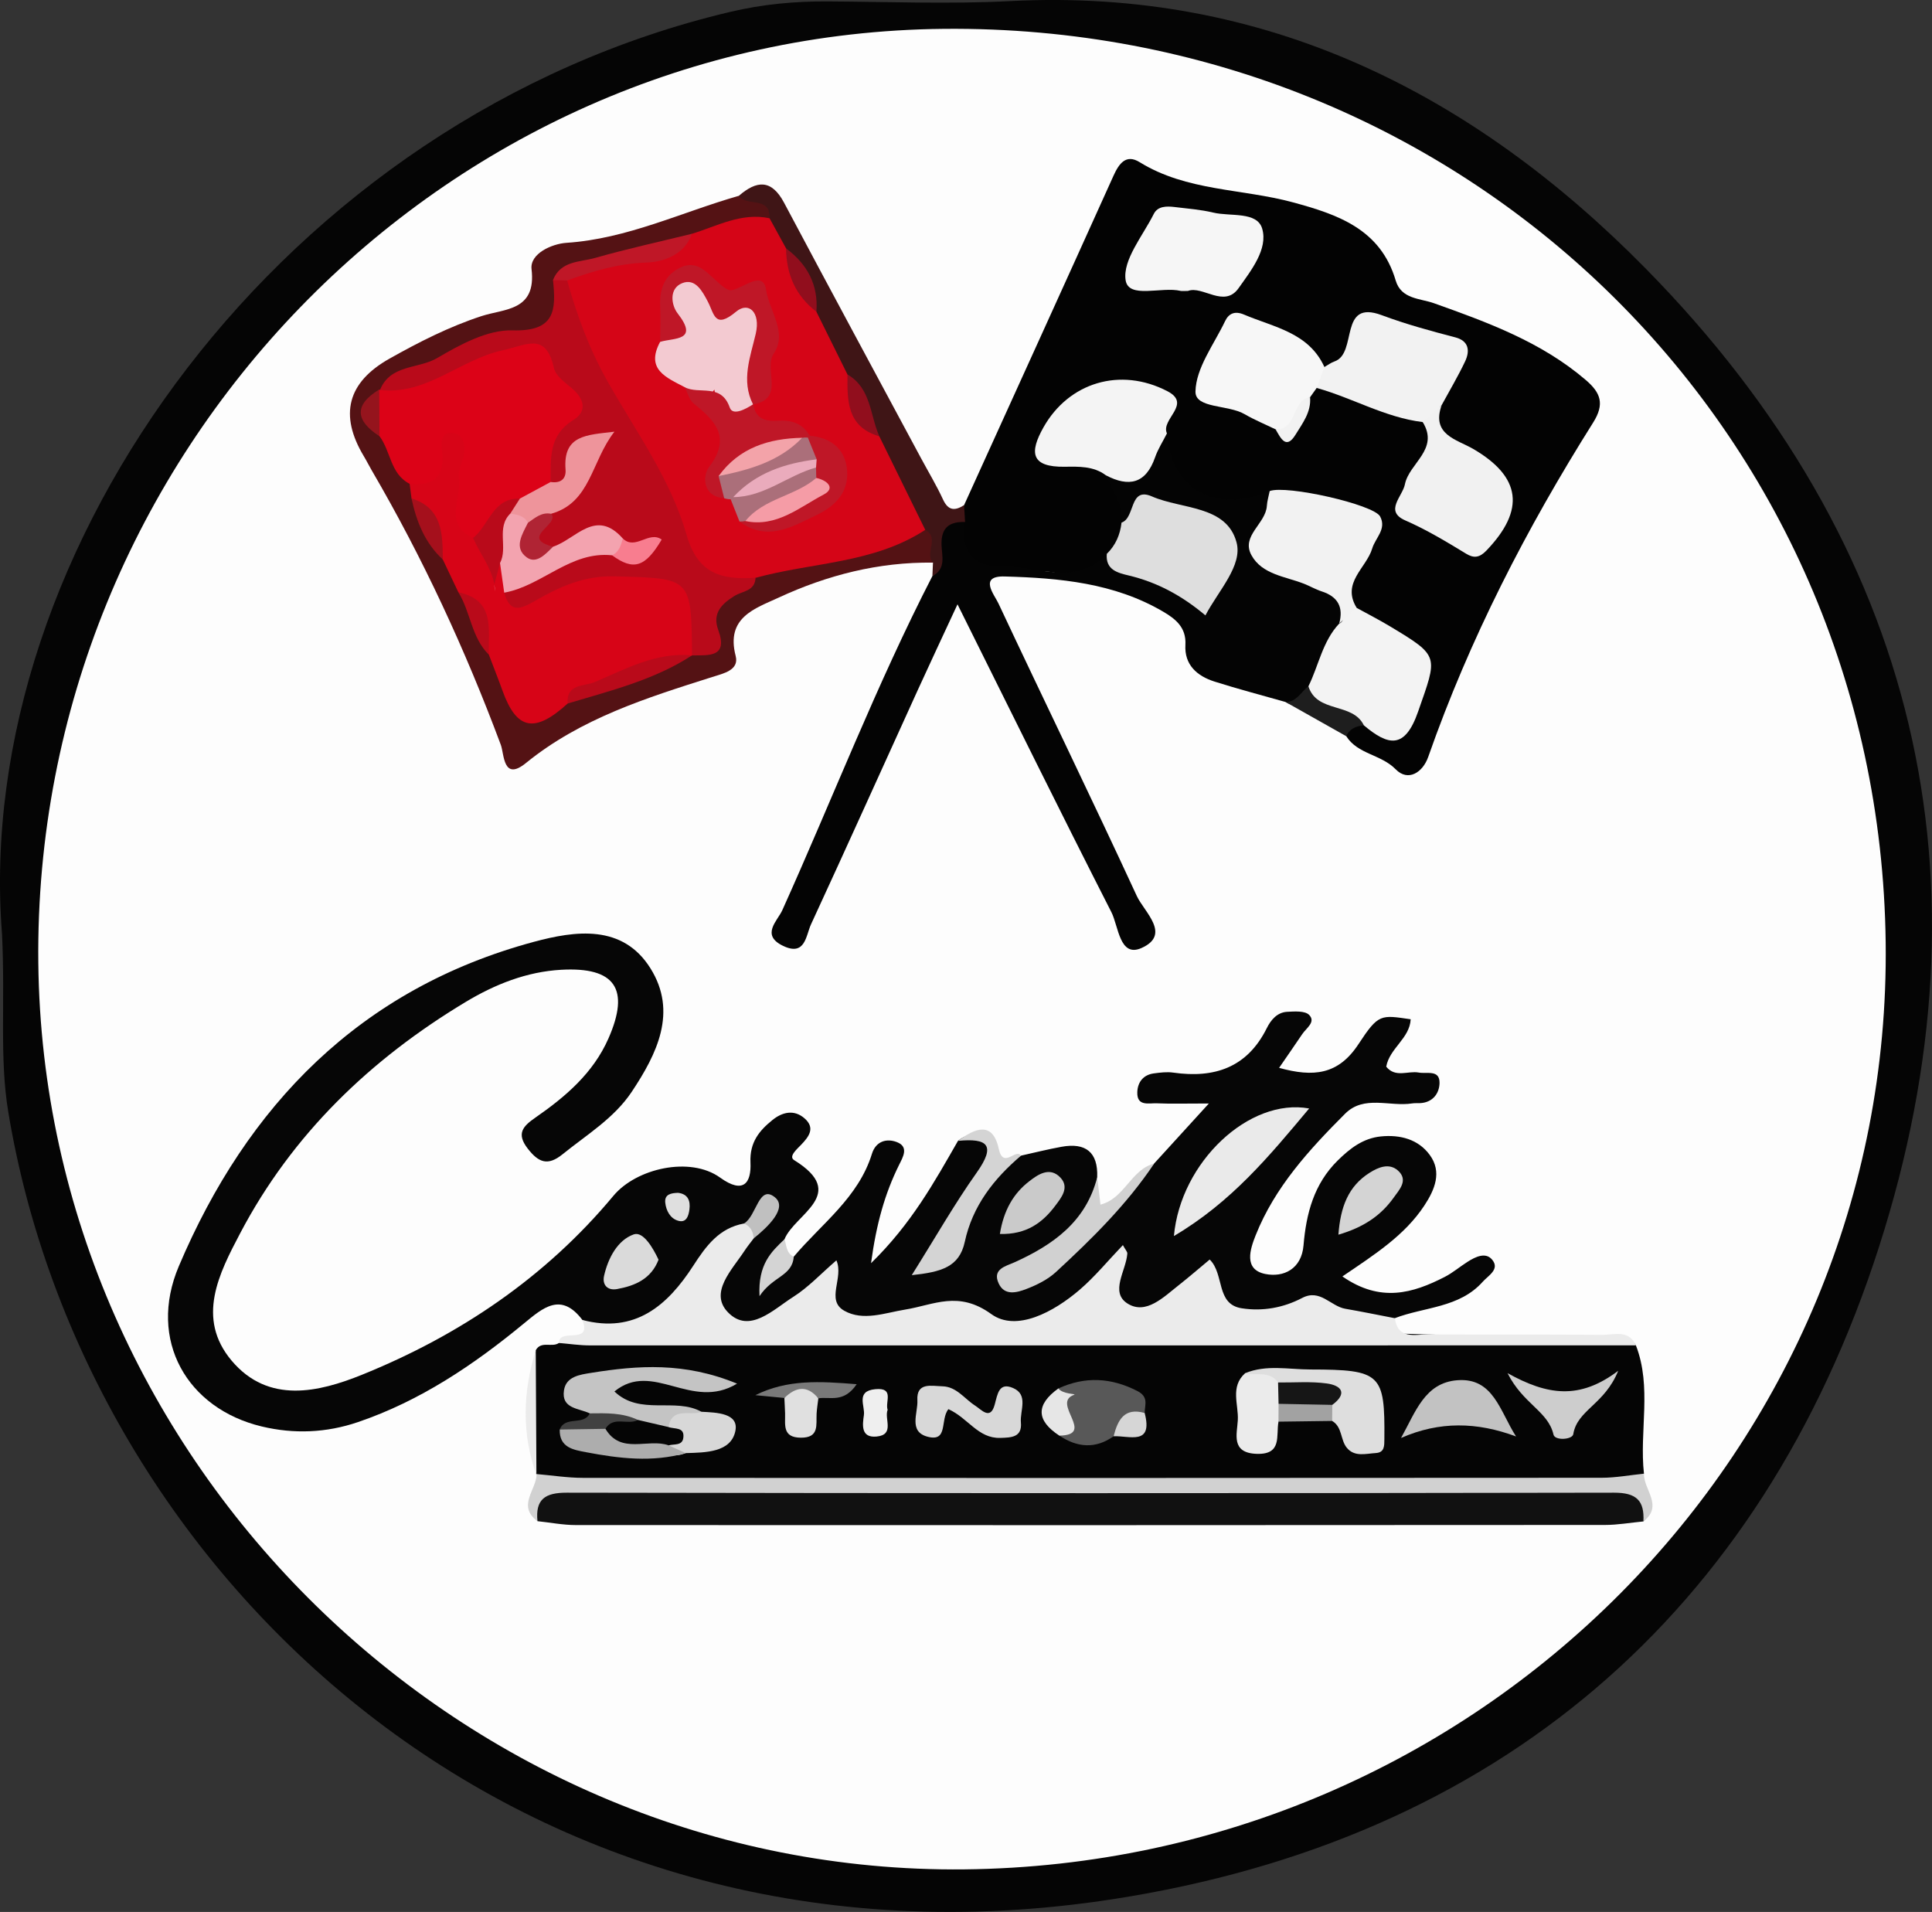 <?xml version="1.0" encoding="UTF-8"?><svg id="a" xmlns="http://www.w3.org/2000/svg" viewBox="0 0 898 888.63"><rect x="0" y="0" width="898" height="888.63" fill="#333333" stroke="none"/><defs><style>.b{fill:#797979;}.c{fill:#f4f4f4;}.d{fill:#585858;}.e{fill:#f3a3a9;}.f{fill:#b02434;}.g{fill:#d1d1d1;}.h{fill:#dc0217;}.i{fill:#cacaca;}.j{fill:#d8d8d8;}.k{fill:#f6f6f6;}.l{fill:silver;}.m{fill:#040404;}.n{fill:#ab6f7a;}.o{fill:#3f1516;}.p{fill:#d6d6d6;}.q{fill:#e0e0e0;}.r{fill:#dedede;}.s{fill:#111;}.t{fill:#e6e6e6;}.u{fill:#030303;}.v{fill:#f3cad1;}.w{fill:#eaabbc;}.x{fill:#d4d4d4;}.y{fill:#dadada;}.z{fill:#eaeaea;}.aa{fill:#414141;}.ab{fill:#fdfdfd;}.ac{fill:#f59ca6;}.ad{fill:#f3a3af;}.ae{fill:#95141d;}.af{fill:#ebebeb;}.ag{fill:#adadad;}.ah{fill:#050505;}.ai{fill:#a5101c;}.aj{fill:#161616;}.ak{fill:#f87d8f;}.al{fill:#f7f7f7;}.am{fill:#efefef;}.an{fill:#d50517;}.ao{fill:#c2c2c2;}.ap{fill:#f1f1f1;}.aq{fill:#541214;}.ar{fill:#f3f3f3;}.as{fill:#ee949b;}.at{fill:#cdcdcd;}.au{fill:#d70417;}.av{fill:#1e1e1e;}.aw{fill:#b90a1a;}.ax{fill:#f2f2f2;}.ay{fill:#c4c4c4;}.az{fill:#a2a2a2;}.ba{fill:#bf1727;}.bb{fill:#910e1d;}.bc{fill:#060606;}.bd{fill:#dfdfdf;}</style></defs><path class="ah" d="M.92,433.97C-13,254.77,132.01,54.48,339.52,5.5c14.85-3.51,29.75-4.92,44.94-4.84,28.43,.15,56.92,1.3,85.27-.16,118.48-6.1,215.17,43.09,295.01,124.13,126.64,128.54,163.38,284.5,108.65,454.84-54.99,171.16-178.2,275.64-355.79,303.18C242.05,925.41,39.47,731.77,3.86,516.9c-4.19-25.28-1.36-50.71-2.93-82.93Z"/><path class="ab" d="M448.25,868.85c-232.38,2.44-427.92-188.96-430.44-421.32C15.26,211.35,205,15.61,438.65,13.41c241.46-2.27,434.89,185.32,437.82,424.62,2.89,235.1-189.16,428.31-428.23,430.82Z"/><path class="bc" d="M270.71,613.5c-9.94-13.13-18.35-5.67-27.25,1.67-23.33,19.23-48.19,35.97-77.13,45.81-14.72,5.01-29.76,5.59-44.7,2.01-34.66-8.3-53.09-40.08-38.52-74.46,31.71-74.81,84.31-129.01,164.98-150.77,19.26-5.19,41.33-8.36,54.26,12.33,12.66,20.24,3.01,39.75-8.74,57.39-8.17,12.26-20.88,19.9-32.14,29.01-6.93,5.6-11.2,3.78-16.21-2.69-5.44-7.03-2.07-10.43,3.58-14.35,14.02-9.72,26.88-20.68,33.96-36.78,10.15-23.05,3.1-33.34-21.94-31.94-16.06,.9-30.74,6.75-44.28,14.88-44.36,26.65-80.73,61.52-104.96,107.6-9.78,18.6-20.59,39.45-3.94,59.21,17.09,20.28,40.61,14.61,60.59,6.53,45.26-18.3,85.25-45.21,116.83-83.15,10.69-12.84,35.71-18.48,49.59-8.49,10.96,7.9,14.56,2.39,14.13-6.97-.43-9.41,4.09-14.84,10.24-19.8,4.47-3.61,9.98-5.06,14.9-.75,5.12,4.49,1.99,8.54-1.57,12.25-2,2.08-5.98,5.48-3.28,7.15,25.58,15.84,.31,25-4.47,36.77-1.23,4-4.33,7.49-3.32,12.1,2.67-1.07,5.29-2.22,7.61-3.97,12.92-15.33,30.06-27.43,36.35-47.83,1.81-5.88,6.83-7.27,11.57-5.45,5.78,2.22,2.8,7.04,1.03,10.63-6.54,13.23-10.51,27.09-13.02,45.66,18.88-18.43,29.46-37.79,40.42-56.86,4.84-3.93,10.54-4.04,14.47-.02,3.79,3.88,.54,9.44-1.17,13.58-5.54,13.4-15.93,24.09-20.58,38.46,10.53-16.5,15.8-37.45,36.57-45.15,6.29-1.39,12.54-2.98,18.87-4.12,11.12-2.01,16.98,2.45,16.54,14.12-.02,24.48-19.68,33.63-35.14,46.45,23.19-14.54,43.25-32.63,61.6-52.78,7.46-8.18,14.92-16.36,25.45-27.91-11.3,0-17.73,.21-24.13-.08-3.77-.17-9.39,1.6-9.14-5.22,.17-4.57,2.74-8.02,7.67-8.68,2.98-.4,6.09-.79,9.03-.37,19.11,2.72,34.34-2.28,43.48-20.65,1.87-3.77,4.8-7.37,9.5-7.61,3.46-.18,8.26-.52,10.19,1.44,3.23,3.3-1.32,6.13-3.19,8.91-3.29,4.89-6.66,9.72-10.77,15.7,15.92,4.41,27.51,3.3,36.92-11.06,9.31-14.21,10.35-13.53,24.24-11.52-.47,8.96-9.82,13.43-11.37,22.03,4.3,5.32,10.12,1.82,15.07,2.73,3.81,.71,9.77-1.46,9.71,4.79-.05,4.81-3.09,9.19-9.14,9.43-1.21,.05-2.43-.06-3.62,.13-10.4,1.64-22.3-4.05-31.13,4.78-16.68,16.69-32.68,34.14-41.57,56.49-2.53,6.36-5.78,15.93,4.47,18,8.48,1.71,16.84-2.28,17.77-13.3,1.24-14.79,4.83-28.53,15.87-39.42,5.72-5.64,11.8-10.38,20.1-11.21,8.98-.9,17.39,1.34,22.7,8.6,5.82,7.93,2.33,16.18-2.53,23.55-9.1,13.81-22.91,22.64-38.07,32.92,17.72,12.3,32.71,7.85,47.59,.21,3.72-1.91,6.98-4.72,10.54-6.98,3.7-2.35,8.49-4.73,11.54-.94,3.58,4.44-1.89,7.32-4.44,10.18-10.86,12.2-27.12,11.65-40.92,16.95-3.28,3.99-7.81,3.34-11.71,2.2-17.02-5-33.77-6.28-51.5-2.32-12.35,2.76-19.81-6.29-23.62-18.27-12.24,5.97-21.04,18.94-36.1,14.19-8.03-2.54-7.83-9.76-7.85-18.64-7.49,9.77-15.79,16.15-25.33,20.79-7.1,3.45-15.47,8.58-22.31,5.87-22.45-8.87-44.86-2.99-67.3-2.59-10.7,.19-16.36-6.07-19.5-17.59-8.33,8.58-16.82,15.23-27.2,18.67-7.06,2.34-14.67,3.95-20.28-2.34-5.46-6.13-3.73-13.59-.9-20.53,2.53-6.21,6.41-11.6,10.95-16.51,2.54-2.81,6.31-4.67,6.97-9.19-1.69,2.42-3.58,4.33-5.79,5.95-11.34,5.41-18.16,15.19-25.35,24.96-15,20.37-31.6,25.32-50.74,16.19Z"/><path class="u" d="M448.11,234.77c23.17-51.02,46.4-102.02,69.45-153.1,2.57-5.7,5.85-10.19,12.14-6.3,21.9,13.55,47.53,12.25,71.2,18.66,20.83,5.64,40.78,12.43,47.82,36.34,2.57,8.71,11.34,8.27,17.72,10.54,25.07,8.94,49.93,17.99,70.6,35.68,6.96,5.95,8.92,11.14,3.46,19.81-30.92,49.11-57.41,100.47-76.66,155.4-2.53,7.23-9.35,11.66-15.13,5.75-6.82-6.98-17.64-6.94-22.95-15.36-1.79-5,1.59-6.22,5.27-7.22,10.16,2.64,19.67,7.75,25.34-8.39,5.12-14.57,4.17-23.85-10.51-30.63-6.44-2.97-12.95-6.43-17.98-11.83-7.72-9.83-1.61-18.37,3.02-26.62,6-10.7,3.4-17.48-8.39-19.87-10.88-2.2-20.82-11.04-32.95-4.99-25.5,11.03-48.78-2.09-51.26-28.78-.67-6.07,4.8-14.24-3.8-17.66-10.65-4.23-22.51-7.46-33.07-.84-7.07,4.44-11.65,12.33-12.83,20.98-.6,4.41,3.6,5.71,7.37,6.13,7.21,.8,14.48,1.3,20.16,6.74,6.26,6.7,9.58,14.53,9.2,23.8-.79,7.46-4.03,13.66-9.56,18.7-5.79,5.76-11.25,9.46-20.67,5.79-9.49-3.7-20.31-1.02-30.54-1.44-15.07-.62-22.83-6.57-19.89-22.54,.96-2.98,2.33-5.81,3.41-8.75Z"/><path class="ah" d="M249.02,627.57c2.52-4.55,7.55-1.11,10.78-3.39,36.09-9.57,73-5.82,109.56-6.06,82.66-.53,165.4-2.24,247.98,.59,45.69,1.57,91.37,3.12,137.08,3.47,2.65,.02,4.63,.79,5.95,3.11,7.55,19.48,1.54,39.82,3.75,59.64-6.01,6.82-14.2,5.82-21.93,5.82-156.91,.11-313.82,.11-470.74,0-7.75,0-15.91,.97-22.03-5.65l-.09,.39c-3.9-19.29-3.02-38.6-.31-57.92Z"/><path class="m" d="M521.29,242.9c.87-8.43-4.21-14.9-7.31-22.01,13.46-.65,17.69-14.79,28.41-19.44,1.9,25.91,22.28,37.35,47.75,26.79,3.53,3.66,3.06,8.34,1.08,11.86-9.03,16.04,1.25,21.27,13.57,26.18,10.55,4.21,22.76,7.41,20.79,23.12-4.6,10.62-8.65,21.5-14.49,31.57-3.67,3.98-6.79,9.42-13.6,5.29-11.01-3.14-22.1-6.02-33.01-9.49-8.08-2.58-14.02-7.75-13.5-17.05,.45-8.13-4.59-12.07-10.43-15.49-22.74-13.32-48.18-15.59-73.59-16.3-12.19-.34-4.81,8.44-2.93,12.43,21.32,45.42,43.32,90.53,64.36,136.08,3.41,7.39,16.22,17.96,2.12,24.2-10.15,4.49-10.61-10.17-13.94-16.7-23.55-46.2-46.46-92.73-71.52-143.07-7.16,15.43-12.88,27.59-18.46,39.83-16.54,36.31-32.9,72.71-49.64,108.93-2.39,5.17-2.61,14.99-13.01,9.97-10.45-5.04-2.57-11.58-.32-16.57,23.32-51.74,43.75-104.78,69.76-155.31,5.83-4.81-.3-9.83,.23-14.78,1-9.44,4.51-14.78,14.96-10.35-2.41,13.33,3.8,20.85,16.69,20.57,16.49-.36,34.45,9.75,49.2-5.74,9.9,5.74,21.4,7.88,31.29,13.33,9.31,5.13,15.28,7.37,20.39-5.37,4.55-11.36,3.34-17.63-8.49-22.27-12.35-4.85-24.16-8.45-36.33-.2Z"/><path class="af" d="M760.37,625.29c-162.07,.03-324.14,.06-486.21,.03-4.79,0-9.57-.74-14.36-1.14-.03-7.31,15.47,1.25,10.92-10.68,24.43,6.43,39.53-6.68,51.52-25.23,5.93-9.18,12.01-17.52,23.58-19.61,5.67-.4,7.73,1.55,4.49,6.93-1.41,1.89-2.92,3.72-4.21,5.69-5.84,8.91-16.67,19.53-7.68,28.72,9.9,10.12,21.06-1.4,30.28-7.23,7.02-4.44,12.85-10.77,20.06-16.98,3.58,8.12-5.09,18.46,3.64,23.41,8.81,4.99,18.92,.99,28.35-.54,13.38-2.17,24.7-8.96,40,2.1,11.69,8.45,29.12-1.04,41.05-11.28,7.16-6.15,13.22-13.58,20.12-20.78,1.17,2.16,2.12,3.09,2.06,3.94-.55,7.95-8.26,17.97,.13,23.24,8.56,5.37,16.78-3.06,23.89-8.65,4.69-3.69,9.2-7.61,14.27-11.82,6.97,6.81,2.75,20.8,14.92,22.66,9.7,1.49,19.3-.21,28.09-4.82,8.32-4.36,13.21,3.88,20.01,5.04,7.7,1.32,15.35,2.91,23.02,4.38,1.44,10.02,9.32,7.5,15.43,7.54,26.97,.2,53.93-.05,80.9,.21,5.51,.05,12.36-2.65,15.76,4.87Z"/><path class="s" d="M763.86,707.13c-5.96,.57-11.92,1.64-17.89,1.64-159.44,.11-318.88,.13-478.31,.05-5.95,0-11.9-1.18-17.85-1.81-6.06-9.84-.28-14.33,8.11-17.08,3.98-1.3,8.39-.61,12.61-.61,157.44-.03,314.87-.04,472.31,.04,8.21,0,17.49-1.98,22.27,7.78,1.62,3.32,1.93,7.01-1.25,9.99Z"/><path class="aq" d="M433.64,261.5c-25.24-.33-49.18,5.8-71.81,16.3-10.8,5.01-24.56,9.09-19.89,27.06,1.73,6.64-5.72,8.16-10.86,9.79-30.55,9.7-61.07,19.2-86.64,40-10.65,8.67-10.06-4.18-11.65-8.44-16.53-44.27-36.28-86.98-60.12-127.79-1.22-2.09-2.28-4.26-3.53-6.33q-17.41-28.92,11.92-45.42c13.71-7.7,27.65-14.81,42.7-19.74,10.73-3.52,25.6-2.28,23.31-21.83-.85-7.23,9.45-11.79,16.22-12.24,28.31-1.87,53.52-14.26,80.12-21.85,6.65,1.27,18.13-4.45,15.27,10.56-10.79,6.49-23.82,6.13-35.01,11.38-14.01,5.34-28.85,7.34-43.34,10.78-6.81,1.62-14.42,2.11-18.3,9.5,2.37,16.08-3.21,22.73-20.72,24.74-21.2,2.44-40.31,14.09-60,22.49-1.17,1.12-2.41,2.19-3.6,3.27-6.18,6.34-4.5,12.34,.8,18.17,6.46,6.24,9.41,14.71,14.11,22.08,1.16,2.17,1.91,4.48,2.48,6.85,2.33,10.39,7.14,19.55,13.89,27.74,3.92,4.52,6.39,9.8,8.22,15.42,5.21,9.46,7.9,19.99,12.79,29.58,1.94,3.76,3.66,7.62,5.31,11.5,7.88,18.5,8.48,18.71,27.94,9.07,17.99-7.61,36.81-13,54.77-20.69,1.44-.86,2.96-1.59,4.48-2.27,2.47-1.5,6.28-2.29,6.1-5.76-.84-17.06,11.8-23.24,23.7-30.15,24.9-9.32,51.95-10.98,76.5-21.51,11.82,3.13,4.96,11.35,4.81,17.74Z"/><path class="g" d="M763.86,707.13c.54-9.68-3.24-13.38-13.67-13.36-162.25,.31-324.51,.28-486.76,0-10.14-.02-14.63,3.11-13.61,13.25-9.65-7.13-.44-14.6-.4-21.91,7.19,.62,14.37,1.77,21.56,1.77,157.82,.09,315.64,.08,473.46-.04,6.56,0,13.12-1.24,19.68-1.91-.24,7.4,9.19,14.91-.26,22.2Z"/><path class="o" d="M357.69,101.44c.41-10.54-10.79-5.2-14.27-10.43,8.26-7.16,15.16-7.83,21.02,3.21,21.08,39.7,42.45,79.26,63.72,118.86,3.41,6.35,7.15,12.54,10.16,19.07,2.44,5.31,5.58,5.31,9.79,2.62,.15,2.61,.3,5.22,.45,7.83-7.27-.19-11.17,2.57-10.94,10.63,.14,5.03,2.29,11.2-4.24,14.5,.09-2.07,.18-4.15,.27-6.22-4.01-4.43,3.23-11.48-3.58-15.25-14.98-9.83-16.95-27.63-25.41-41.45-3.88-9.89-4.91-21.1-13.49-28.81-6.82-8.97-10.47-19.56-15.27-29.57-.62-11.12-5.3-20.54-12.23-29.01-2.88-4.99-7.87-9.21-5.98-15.97Z"/><path class="g" d="M536.46,540.8c-12.73,19.04-28.93,34.98-45.63,50.39-3.84,3.55-8.95,6.07-13.9,7.96-4.31,1.64-9.98,3.2-12.7-2.54-3.22-6.8,3.35-8.13,7.25-9.89,18.11-8.18,33.3-18.97,38.52-39.59,.48,4.1,.96,8.2,1.5,12.75,11.25-2.84,14.13-16.27,24.97-19.07Z"/><path class="x" d="M474.59,537.12c-12.7,10.76-22.57,23.42-26.16,40.08-2.55,11.79-11.05,14.01-24.64,15.47,11.11-17.7,19.92-33.19,30.17-47.64,9.22-13,4.85-16.08-8.66-14.78,7.7-5.75,16.03-9.47,18.91,3.63,2.13,9.73,7.88-.39,10.39,3.24Z"/><path class="av" d="M597.49,326.26c5.26,.06,7.21-4.73,10.67-7.3,9.26,5.11,22.47,4.61,25.77,18.16-3.56,.34-6.61,1.49-8.17,5.06-9.42-5.31-18.85-10.62-28.27-15.93Z"/><path class="af" d="M249.02,627.57c.1,19.31,.2,38.61,.31,57.92-6.93-19.27-6.31-38.58-.31-57.92Z"/><path class="x" d="M368.94,584.1c-.72,9.11-9.73,8.96-15.92,18.33-.75-14.86,5.49-20.64,11.63-26.47,.97,2.95,.77,6.53,4.29,8.14Z"/><path class="z" d="M545.64,574.48c3.08-34.38,35-64.36,62.86-59.28-18.55,22.16-36.08,43.46-62.86,59.28Z"/><path class="x" d="M622.09,573.87c.98-12.96,4.58-22.47,14.44-28.75,4.07-2.59,9.16-4.77,13.29-1.03,4.9,4.44,.61,8.84-2.02,12.53-5.95,8.35-13.97,13.81-25.71,17.24Z"/><path class="i" d="M464.75,573.52c1.77-11.01,6.32-18.84,13.62-24.47,3.96-3.06,9.52-7.04,14.53-1.71,4.36,4.64,.28,9.45-2.33,12.96-5.85,7.85-13.37,13.58-25.82,13.22Z"/><path class="y" d="M306.1,585.47c-3.44,8.95-10.89,12.13-19.27,13.66-4.48,.82-7.01-1.97-6.05-6.19,1.88-8.27,6.3-16.57,13.77-19.21,4.4-1.56,8.96,6.25,11.54,11.75Z"/><path class="l" d="M350.3,575.59c-.18-3.16-1.46-5.61-4.49-6.93,5.88-3.42,6.85-18.4,14.43-12.13,5.96,4.94-3.5,13.92-9.94,19.05Z"/><path class="bd" d="M315.14,554.4c4.71,.55,5.81,3.77,5.31,7.71-.38,2.91-1.35,6.42-5.28,5.26-3.69-1.09-5.54-4.69-5.95-8.32-.46-4.06,2.8-4.53,5.92-4.65Z"/><path class="ar" d="M633.93,337.13c-5.22-10.83-21.82-5.52-25.77-18.16,4.8-9.69,6.54-20.89,14.3-29.13,3.78-1.25,.89-9.91,8.12-7.31,5.17,2.85,10.45,5.55,15.51,8.59,23.28,14,22.1,13.63,13.04,39.64-6.14,17.63-13.86,15.91-25.2,6.37Z"/><path class="ax" d="M615.59,170.58c1.56-.88,3.03-2.02,4.69-2.59,10.9-3.76,1.77-29.04,21.96-21.5,11.28,4.21,22.67,7.3,34.2,10.31,6.31,1.64,6.86,6.27,4.55,11.16-3.28,6.95-7.24,13.58-10.91,20.34-3.23,2.29-.66,11.06-8.79,7.87-17.46-2.11-32.66-11.24-49.31-15.86-3.45-4.97-.88-7.7,3.6-9.74Z"/><path class="c" d="M542.39,201.45c-1.86,3.7-4.16,7.24-5.51,11.12-4.3,12.33-12.21,13.94-22.89,8.32-5.7-4.31-12.67-4.04-19.01-3.95-16.01,.25-16.51-6.71-9.96-18.34,11.74-20.81,35.66-28.17,57.58-16.78,11.62,6.04-3.2,12.99-.21,19.62Z"/><path class="ax" d="M630.58,282.52c-2.71,2.44-5.42,4.88-8.12,7.31,2.1-7.63-.61-12.55-8.18-14.98-2.81-.9-5.41-2.46-8.18-3.54-8.75-3.41-19.5-4.29-24.43-13.28-4.93-9,6.63-14.56,7.17-22.89,.15-2.32,.86-4.6,1.31-6.9,7.67-2.94,48.36,6.2,51.34,11.81,3.11,5.86-2.21,9.94-3.68,14.87-2.72,9.11-14.43,15.93-7.22,27.6Z"/><path class="ap" d="M661.29,196.17c2.93-2.62,5.86-5.25,8.79-7.87-4.92,13.82,7.07,15.92,14.7,20.37,22.25,12.99,24.27,28.31,6.07,47.26-3.18,3.31-5.84,3.58-9.33,1.46-9.22-5.61-18.37-11.15-28.38-15.53-9.81-4.3-1.23-11.14-.14-16.74,1.93-9.86,16.11-16.23,8.29-28.94Z"/><path class="r" d="M521.29,242.9c6.48-2.16,3.46-16.85,14.14-12.17,13.86,6.07,34.62,4.02,39.31,21.32,2.92,10.78-8.34,22.36-14.46,33.97-10.99-9.25-22.47-15.39-35.54-18.52-5.15-1.23-10.94-2.57-10.3-10.07,4.08-3.99,6.22-8.9,6.85-14.52Z"/><path class="al" d="M615.59,170.58c-1.2,3.25-2.4,6.49-3.6,9.74-1.02,1.43-2.04,2.87-3.06,4.3-6.95,3.25-1.35,19.94-16,14.95-4.85-2.35-9.86-4.41-14.5-7.11-7.61-4.42-22.92-2.55-22.77-10.47,.21-11,8.6-21.9,13.75-32.71,1.71-3.59,4.53-4.9,8.84-3.06,13.92,5.92,30.05,8.32,37.34,24.37Z"/><path class="k" d="M552.15,135.22c-2.19,0-2.82,.12-3.39-.02-8.9-2.12-24.22,3.87-25.57-4.98-1.43-9.41,7.99-20.6,13.1-30.8,1.84-3.67,5.99-3.64,9.66-3.2,6,.73,12.09,1.18,17.94,2.58,8,1.92,20.4-.65,22.78,7.47,2.8,9.55-5.24,19.54-10.96,27.65-6.67,9.46-16.75-1.31-23.56,1.3Z"/><path class="ax" d="M592.92,199.56c10.21,.23,7.24-13.63,16-14.95,.62,6.9-3.56,12.21-6.76,17.43-4.38,7.17-6.95,1.5-9.25-2.48Z"/><path class="ay" d="M274.12,656.9c-5.08-2.41-13.27-2.1-11.99-10.67,.97-6.49,7.38-7.31,12.7-8.16,21.69-3.48,43.24-5.08,67.76,5.02-21.25,12.86-39.14-10.97-57,3.64,11.89,11.39,28.18,2.63,40.44,9.43-3.74,5.38-10.37,5.88-15.4,9.11-5.51,.96-10.67-.79-15.9-2.01-6.7-2.68-14.89-.57-20.61-6.36Z"/><path class="r" d="M578.72,638.24c9.89-4.1,20.24-1.74,30.31-1.73,32.92,.04,34.7,2.04,34.43,32.28-.03,3.15,.15,6.31-4,6.56-4.68,.28-9.91,1.95-13.52-2.53-2.96-3.67-1.99-9.61-6.76-12.4-1.69-1.79-2.66-3.93-3.08-6.33-3.89-13.18-16.25-5.01-23.65-9.32-4.89-1.54-10.34-1.92-13.74-6.55Z"/><path class="ao" d="M704.67,667.64c-18.12-6.75-35.53-7.17-53.46,.7,6.76-12.09,11.01-25.7,26.22-26.84,16.74-1.26,19.69,14.41,27.24,26.14Z"/><path class="d" d="M517.61,667.55c-8.48,6.01-16.89,5.23-25.23-.3,1.74-7.35,4.96-14.73-.41-21.95,12.41-5.64,24.38-5.06,36.64,1.2,5.48,2.8,3.44,6.47,3.44,10.23-5.08,3.25-10.18,6.47-14.44,10.82Z"/><path class="j" d="M440.83,654.95c-3.96,4.86,.05,15.34-9.64,12.82-9.06-2.36-4.46-11.06-4.79-16.9-.5-8.58,6.6-6.66,11.61-6.55,6.58,.15,10.22,5.76,15.18,8.95,3.03,1.94,7.13,7,9.15-.43,1.36-5.03,2-10.53,8.53-7.72,7.32,3.15,3.14,10.53,3.65,16.02,.63,6.91-4.45,7.02-9.6,7.17-10.33,.31-14.95-9.26-24.07-13.35Z"/><path class="af" d="M578.72,638.24c5.15,1.3,11.39-1.29,15.33,4.3,2.72,2.97,3.9,6.48,3.63,10.49-.31,2.94-1.79,5.38-3.43,7.74-1.23,6.41,1.87,15.35-10.13,14.95-12.1-.4-9.14-9.22-8.78-15.62,.41-7.3-3.66-15.54,3.39-21.85Z"/><path class="at" d="M700.72,638.22c18.43,10.23,33.35,12.56,51.42-1.1-6.33,15.74-19.05,18.17-20.88,29.46-.42,2.56-8.53,3.11-9.19,.2-2.47-10.87-14.08-14.13-21.36-28.56Z"/><path class="j" d="M310.71,663.27c1.71-9.69,10.13-4.93,15.32-7.11,7.01,.37,17.53,.57,15.76,9-2.08,9.91-13.79,9.96-23.05,10.21-3.1,1.16-6.14,1.85-8.67-1.17-1.39-3.73,1.72-7.21,.63-10.93Z"/><path class="ag" d="M310.8,671.78c2.65,1.2,5.3,2.39,7.95,3.59-15.5,4.39-31,2.52-46.39-.42-5.77-1.1-12.41-2.09-12.2-10.53,6.39-3.99,13.7-2.1,20.54-3.23,8.76,7.12,22.01,1.53,30.11,10.58Z"/><path class="q" d="M380.37,649.93c-.28,2.38-.68,4.75-.81,7.13-.27,5.19,1.33,11.24-7.39,11.15-8.63-.09-7.12-6.06-7.26-11.28-.07-2.39-.22-4.79-.33-7.18,5.36-9.21,10.62-9.05,15.78,.18Z"/><path class="b" d="M380.37,649.93c-5.19-6.28-10.46-5.35-15.78-.18-4.5-.43-9-.87-13.5-1.3,14.99-7.44,29.97-6.46,47.1-5.1-6.01,8.92-12.45,5.68-17.82,6.57Z"/><path class="t" d="M491.96,645.3c1.8,2.73,8.67,2.51,7.35,2.96-11.02,3.77,10.36,18.74-6.94,18.99-10.87-7.12-10.87-14.44-.41-21.95Z"/><path class="am" d="M412.57,655.26c-1.65,4.17,3.46,11.6-5.15,12.42-7.42,.7-6.51-5.57-5.88-9.94,.63-4.28-3.94-11.18,5.27-12.07,9.08-.88,4.5,5.88,5.76,9.59Z"/><path class="az" d="M594.24,660.77c.01-2.77,.03-5.54,.04-8.31,8.45-5.86,16.78-6.01,24.98,.49-.02,2.49-.05,4.99-.07,7.48-8.32,.11-16.63,.22-24.95,.33Z"/><path class="aa" d="M281.4,664.09c-7.08,.11-14.16,.22-21.24,.33,2.48-6.54,11.15-1.61,13.97-7.52,7.61-.09,15.24-.35,22.37,3.05-3.94,5.37-9.61,4.4-15.1,4.14Z"/><path class="p" d="M517.61,667.55c1.91-7.48,4.9-13.52,14.44-10.82,4,15.36-7.2,10.45-14.44,10.82Z"/><path class="an" d="M357.69,101.44c2.56,4.67,5.12,9.34,7.68,14,5.09,9.63,9.68,19.49,14.1,29.44,4.81,9.73,9.63,19.45,14.44,29.18,5.27,9.41,5.34,21.5,14.81,28.74,7.12,14.49,14.23,28.97,21.34,43.46-23.96,15.68-52.53,15.05-78.87,22.3-19.85,6.35-26.26,4.41-34.68-13.72-13.87-29.88-30.52-58.16-46.5-86.88-6.05-10.89-11.37-23.82-8.24-37.62,8.34-7.14,18.39-10.71,29-10.57,12,.16,21.54-4.66,30.82-11.1,11.79-3.61,23.02-10,36.08-7.23Z"/><path class="au" d="M191.27,231.63c-.29-2.25-.59-4.51-.88-6.76,3.84-5.28,9.23-9.39,10.52-16.53,.95-5.24,2.57-11.64,9.97-10.28,7.14,1.31,9.1,7.4,8.98,13.86-.23,11.85-5.1,23.93,2.01,35.34,7.32,6.56,7.01,15.91,8.18,27.63-.05-7.72-5.42-13.98,4.99-14.24,3.43,3.27,3.82,8.09,6.19,11.87,7.27,2.95,12.74-1.87,18.46-4.51,17.94-8.27,36.64-5.46,54.97-3.35,11.72,1.35,11.62,12.13,11.96,21.26,.26,6.69-.23,13.29-4.95,18.71l-.02-.02c-19.37,7.18-40.12,10.81-57.8,22.37-15.3,13.94-23.71,12.3-30.25-5.86-2.03-5.64-4.25-11.22-6.38-16.83-5.06-9.5-1.72-23.1-14.16-28.99-2.41-5.08-4.82-10.16-7.23-15.24-4.36-9.73-6.61-20.54-14.56-28.43Z"/><path class="aw" d="M321.66,304.63c-.31-36.47-.33-35.76-35.84-36.76-14.08-.4-25.43,4.67-36.7,11.16-6.61,3.8-11.98,6.61-14.76-3.57,14.43-11.41,29.07-22.33,48.97-20.95,4.72,1.92,9.38,4.48,15.26,1.34-3.74-1.55-7.82-.74-10.84-3.07-12.21-8.11-22.21,4.11-33.58,3.67-13.78-5.44-4.33-11.96-.89-18.24,8.38-8.81,21.31-14.5,19.43-30.02-2.58,.01-3.17,2.68-3.9,5.19-.67,2.29-1.22,4.64-2.29,6.77-2.79,5.6-6.32,8.93-12.31,3.52-3.97-8.4-3.9-17.49,2.24-23.83,11.43-11.82,1.55-19.29-3.7-28.17-5.89-9.95-13.16-4.55-20.54-2.53-10.54,2.89-20.51,6.98-30.29,11.78-8.25,4.04-16.78,7.43-25.29,.32,4.8-11.97,17.85-9.68,26.62-14.85,10.67-6.29,23.4-13.2,35.02-12.85,19.83,.59,20.23-9.42,18.76-23.34,2.24-1.97,4.44-2.12,6.58,.16,4.68,16.55,10.28,31.96,19.16,47.58,12.95,22.8,29.04,45.04,36.31,70.53,5.32,18.66,16.65,21.03,32.11,20.07-.31,6.31-6.05,6.1-9.82,8.45-5.66,3.54-10.45,7.84-7.54,15.77,4.73,12.86-4.33,11.78-12.17,11.86Z"/><path class="h" d="M176.62,181.24c21.6,2.54,37.1-14.05,56.81-18.38,11.65-2.56,20.22-8.66,24.06,8.26,.8,3.54,5.04,6.6,8.21,9.25,5.83,4.88,7.41,10.76,.8,14.83-11.62,7.17-10.48,17.98-10.56,28.81-2.62,5.86-8.57,7.4-13.38,10.44-9.95,1.69-11.87,15.12-22.68,15.56-14.02-6.43-5.07-18.55-6.61-27.98-.61-3.74,2.23-7.92,2.58-11.98,.37-4.34-1.16-8.99-6.32-8.87-4.86,.12-4.44,5.09-4.05,8.32,1.43,11.72-3.64,16.55-15.1,15.36-9.01-4.62-8.7-15.13-13.98-22.12-5.05-7.21-4.92-14.46-.13-21.73l.35,.21Z"/><path class="ba" d="M263.61,130.36c-2.2-.05-4.4-.11-6.59-.16,3.54-9.07,12.54-8.32,19.62-10.33,14.85-4.23,29.96-7.53,44.96-11.21-3.42,9.92-13.51,13.09-20.86,13.35-13.25,.47-25.13,3.94-37.13,8.35Z"/><path class="aw" d="M263.85,326.98c-.68-9.33,7.79-7.92,12.56-9.95,14.46-6.14,28.6-14.01,45.24-12.42-17.7,11.51-37.95,16.41-57.8,22.37Z"/><path class="ai" d="M191.27,231.63c14.42,4.58,14.44,16.53,14.56,28.43-8.33-7.7-12.27-17.64-14.56-28.43Z"/><path class="aw" d="M213.06,275.3c17.22,3.56,13.81,17.2,14.16,28.99-8.14-7.99-8.45-19.81-14.16-28.99Z"/><path class="ae" d="M176.27,181.03c.04,7.24,.08,14.49,.13,21.73-11.07-7.18-12.12-14.41-.13-21.73Z"/><path class="bb" d="M408.72,202.79c-15.1-4.34-14.93-16.56-14.81-28.74,11.06,6.43,10.41,18.88,14.81,28.74Z"/><path class="bb" d="M379.47,144.88c-9.7-7.42-13.99-17.42-14.11-29.44,9.87,7.34,15.06,16.91,14.11,29.44Z"/><path class="ah" d="M281.4,664.09c3.71-6.2,10.41-1.5,15.1-4.14,4.74,1.1,9.48,2.21,14.22,3.31,2.78,1.08,7.62-.22,6.88,5.08-.52,3.71-4.3,2.7-6.79,3.44-9.57-3.45-22.11,4.48-29.4-7.69Z"/><path class="aj" d="M619.26,652.96c-8.33-.16-16.65-.33-24.98-.49-.08-3.31-.16-6.61-.23-9.92,7.55,.08,15.21-.57,22.63,.45,6.78,.93,9.83,4.54,2.58,9.96Z"/><path class="v" d="M318.24,179.95c-8.5-4.48-18.32-8.25-11.41-21.07,6.31-4.91,4.76-11.46,4.13-18.05-.45-4.75-.34-10.05,5.5-11.92,4.56-1.46,8.78,.82,10.98,4.33,4.49,7.17,9.78,9.71,18.57,9.02,7.29-.57,9.44,5.98,8.55,12.84-1.43,10.98-.77,22.24-4.52,32.89l.11-.15c-1.67,4.32-4.4,7-9.36,5.46-5.94-1.84-8.1-6.54-8.74-12.24-5.25,7.56-9.56,3.63-13.8-1.13Z"/><path class="ba" d="M350.04,188c-5.73-11.16-1.21-22.29,1.24-32.91,2.31-10.04-3.37-15.04-9.11-10.25-10,8.35-10.15,1.1-13.17-4.65-2.5-4.75-5.75-11.01-11.88-8.6-6.3,2.48-5.11,10.25-2.16,14.05,10.07,12.96-1.57,11.27-8.12,13.25,.03-5.41,.3-10.83,.02-16.22-.4-7.83,1.63-14.35,8.99-18.14,7.69-3.95,12.16,1.6,17.1,5.99,2.12,1.88,5.13,4.78,7.16,4.37,5.74-1.18,14.58-9.42,15.96-.2,1.45,9.71,10.1,19.87,3.62,29.57-5.02,7.52,5.52,20.92-9.65,23.74Z"/><path class="ba" d="M318.24,179.95c6.66,3.58,16.93-2.07,20.95,9.47,1.41,4.03,7.41,.72,10.96-1.57,.94,6.77,5.58,8.09,11.37,7.7,6.21-.41,11.51,1.11,14.79,6.94-.51,.66-1.02,1.32-1.52,1.99-1.39,.95-2.9,1.68-4.5,2.23-10.95,3.47-22.72,5.18-30.95,14.4-1.09,3.43,.02,7.46-2.75,10.45-10.46-.86-9.88-10.76-7.09-14.41,10.56-13.79,3.09-21.45-7.04-29.57-2.1-1.68-2.86-5.04-4.24-7.62Z"/><path class="ba" d="M376.31,202.5c10.22,.91,16.88,6.52,17.45,16.58,.56,9.72-5.31,16.02-14.24,20.32-11.75,5.65-22.97,12.43-35.81,3,1.28-1.06,2.67-1.95,4.14-2.71,10.95-3.66,24.05-3.51,29.47-16.76-.4-1.44-.72-2.89-1.1-4.33-.47-1.43-.84-2.88-1.21-4.34-.82-3.67-2.37-7.38,.45-10.88l.83-.87Z"/><path class="n" d="M375.48,203.37c1.37,3.37,2.74,6.75,4.11,10.12-11.09,9-25.62,10.89-37.52,18.22-.82,.12-1.64,.23-2.47,.33-1.03,.03-2.03-.13-3-.48-.86-3.43-1.72-6.86-2.58-10.29,11.75-8.53,26.11-11.37,38.82-17.8,.87-.14,1.75-.18,2.64-.1Z"/><path class="n" d="M346.45,242.18c-.9,.18-1.81,.25-2.73,.21-1.37-3.45-2.74-6.9-4.11-10.35,0,0,1.22-1,1.22-1,12.71-4.9,23.85-14.21,38.47-13.76,.04,1.62,.07,3.24,.11,4.86-6.86,13.47-21.36,14.37-32.96,20.03Z"/><path class="ad" d="M257.06,254.09c10.56-3.4,19.8-18.11,32.44-3.79,1.48,4.62,1.19,8.1-5.01,7.79-19.43-2.04-32.51,14.22-50.13,17.37-.65-4.59-1.3-9.18-1.95-13.77-3.51-8.3-4.08-16.29,2.43-23.54,3.75-2.09,7.33-1.91,10.67,.88,6.02,3.33-8.86,22.73,11.56,15.06Z"/><path class="aw" d="M237.19,238.7c-6.68,6.6-.98,15.78-4.78,22.99-.88,3.32-1.76,6.63-2.64,9.95-1.48-8.03-6.73-14.35-9.89-21.62,7.49-5.82,9.07-18.68,21.78-18.29,1.76,4.4-1.33,5.7-4.46,6.97Z"/><path class="as" d="M237.19,238.7c1.49-2.32,2.98-4.64,4.46-6.97,4.76-2.57,9.53-5.14,14.29-7.71,4.49,.68,7.28-1.27,6.93-5.79-1.23-16.1,9.73-16.02,22.72-17.59-10.88,13.94-10.97,32.93-29.42,38.15-2.94,3.08-5.95,5.98-10.79,4.18-1.74-3.32-4.98-3.76-8.19-4.27Z"/><path class="ak" d="M284.49,258.09c3.3-1.55,4.13-4.69,5-7.8,5.86,5.65,12.15-3.79,18.07,.49-7.63,12.88-13.08,14.6-23.07,7.31Z"/><path class="f" d="M245.38,242.98c3.28-2.22,6.3-5.07,10.79-4.18,4.45,4.85-15.13,11.11,.9,15.29-3.46,3.4-7.74,8.26-12.25,4.96-6.17-4.51-2.08-10.73,.57-16.07Z"/><path class="e" d="M372.84,203.48c-10.6,11.04-24.5,14.88-38.83,17.79,9.6-13.22,23.31-17.48,38.83-17.79Z"/><path class="ac" d="M346.45,242.18c8.59-10.63,23.11-11.51,32.97-20.04,4.93,1.04,9.18,4.69,3.42,7.72-11.29,5.94-21.91,15.34-36.39,12.32Z"/><path class="w" d="M379.3,217.29c-13.17,3.62-24.03,13.72-38.48,13.76,10.47-11.28,24.02-15.74,38.77-17.56-.1,1.26-.2,2.53-.29,3.79Z"/></svg>